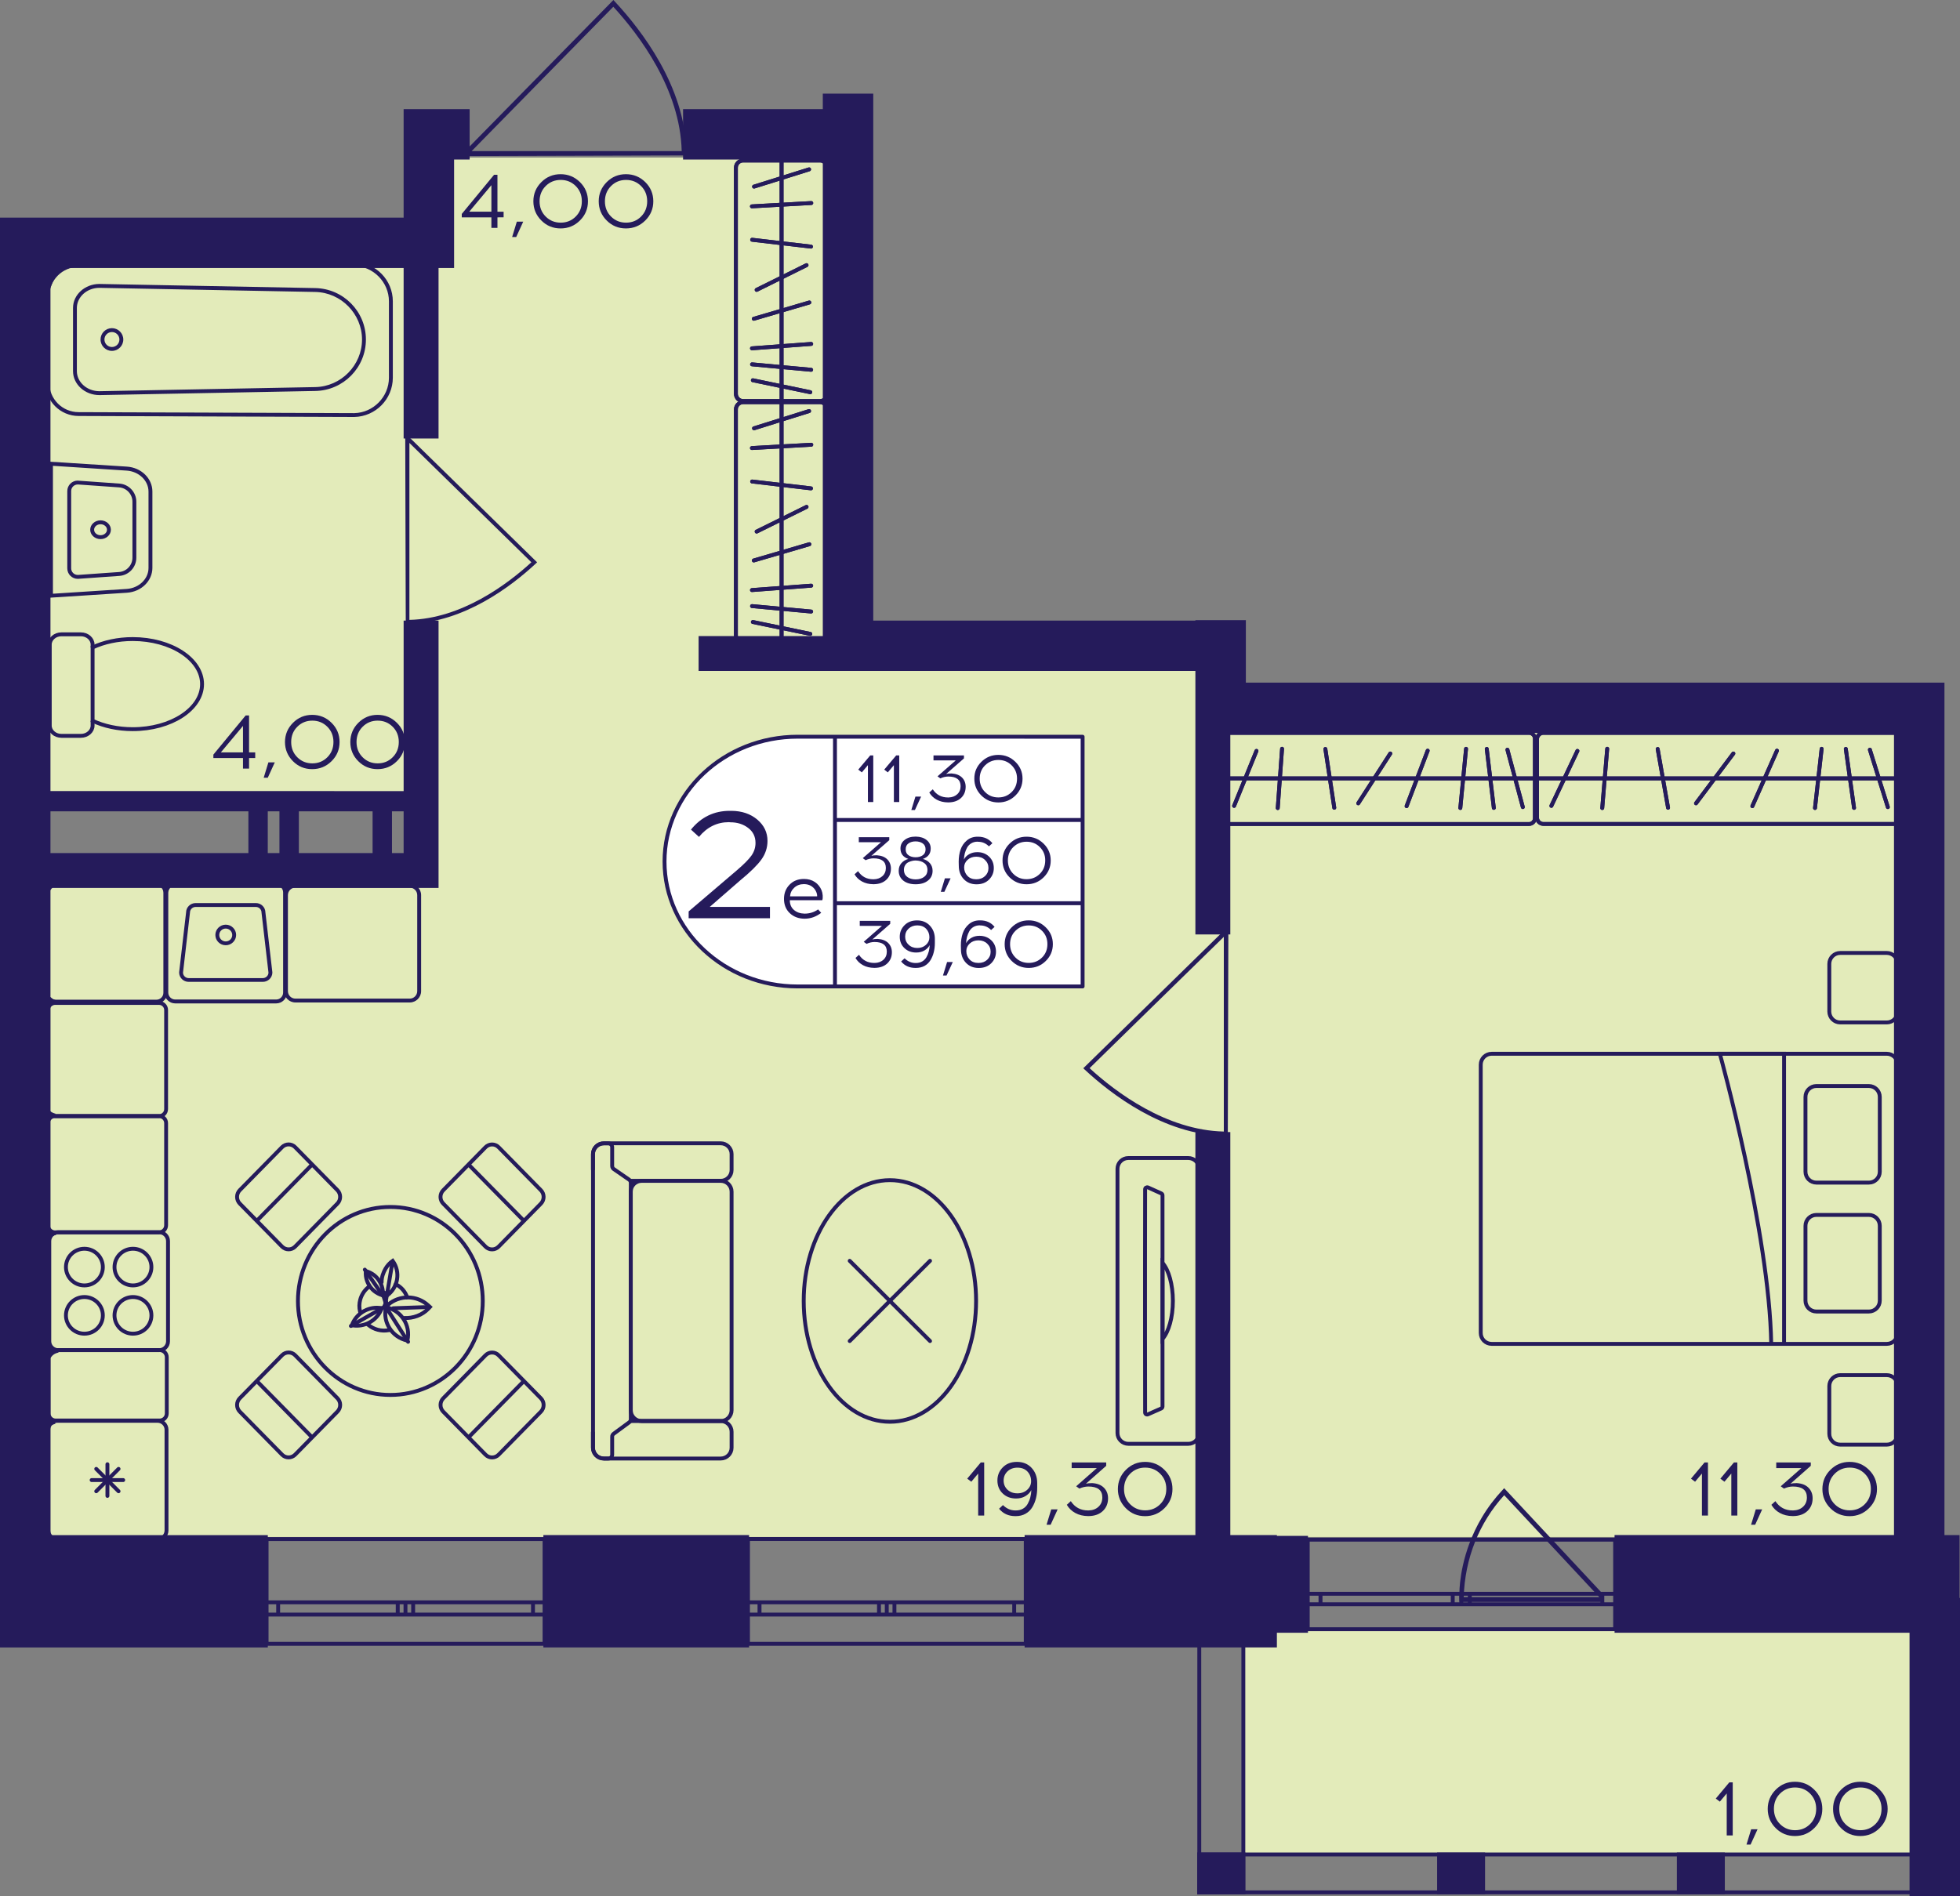 <?xml version="1.0" encoding="utf-8"?>
<!-- Generator: Adobe Illustrator 24.3.0, SVG Export Plug-In . SVG Version: 6.00 Build 0)  -->
<svg version="1.1" id="Слой_1" xmlns="http://www.w3.org/2000/svg" xmlns:xlink="http://www.w3.org/1999/xlink" x="0px" y="0px"
	 viewBox="0 0 413.63 400.28" style="enable-background:new 0 0 413.63 400.28;" xml:space="preserve">
<rect x="0" y="0" width="413.63" height="400.28" fill="#808080" stroke="none"/>
<path style="fill:#E3EBBA;" d="M92.14,52.89c0-6.54,0-13.09,0-19.63c28.39,0,56.79,0,85.18,0c0,33.81,0,67.62,0,101.42
	c26.21,0,52.42,0,78.63,0c0,5.45,0,10.91,0,16.36c50.24,0,100.47,0,150.71,0c0,57.8,0,115.6,0,173.4c-132.14,0-264.29,0-396.43,0
	c0-46.9,0-93.79,0-140.69c26.21,0.06,52.42,0.12,78.63,0.18c0-5.45,0-10.91,0-16.36c-26.21-0.06-52.42-0.12-78.63-0.18
	c0-38.17,0-76.34,0-114.51C37.54,52.89,64.84,52.89,92.14,52.89z"/>
<rect x="262.28" y="343.79" transform="matrix(-1 -1.224647e-16 1.224647e-16 -1 666.37 735.016)" style="fill:#E3EBBA;" width="141.82" height="47.44"/>
<g>
	<path style="fill:none;stroke:#251B5B;stroke-width:0.819;stroke-miterlimit:10;" d="M275.98,343.91h64.87v-18.9l-64.87,0V343.91z
		 M340.85,343.91h-64.87 M340.85,325.01l-64.87,0 M340.85,338.64h-2.7v-2.21h2.7V338.64z M308.39,336.43h1.79v2.21h-1.79V336.43z
		 M338.15,338.64h-27.97v-2.21h27.97V338.64z M308.39,338.64h-1.81v-2.21h1.81V338.64z M275.98,336.43h2.7v2.21h-2.7V336.43z
		 M306.58,338.64h-27.91v-2.21h27.91V338.64z M340.85,338.64h-2.7 M338.15,338.64v-2.21 M338.15,336.43h2.7 M308.39,336.43h1.79
		 M310.18,336.43v2.21 M310.18,338.64h-1.79 M338.15,338.64h-27.97 M310.18,336.43h27.97 M308.39,338.64h-1.81 M306.58,338.64v-2.21
		 M306.58,336.43h1.81 M275.98,336.43h2.7 M278.67,336.43v2.21 M278.67,338.64h-2.7 M306.58,338.64h-27.91 M278.67,336.43h27.91"/>
</g>
<g>
	<path style="fill:none;stroke:#251B5B;stroke-width:0.819;stroke-miterlimit:10;" d="M56.26,346.99h58.66v-22.11H56.26V346.99z
		 M114.92,346.99H56.26 M114.92,324.88H56.26 M114.92,340.82h-2.44v-2.58h2.44V340.82z M85.57,338.24h1.62v2.58h-1.62V338.24z
		 M112.48,340.82H87.19v-2.58h25.29V340.82z M85.57,340.82h-1.64v-2.58h1.64V340.82z M56.26,338.24h2.44v2.58h-2.44V338.24z
		 M83.94,340.82H58.7v-2.58h25.24V340.82z M114.92,340.82h-2.44 M112.48,340.82v-2.58 M112.48,338.24h2.44 M85.57,338.24h1.62
		 M87.19,338.24v2.58 M87.19,340.82h-1.62 M112.48,340.82H87.19 M87.19,338.24h25.29 M85.57,340.82h-1.64 M83.94,340.82v-2.58
		 M83.94,338.24h1.64 M56.26,338.24h2.44 M58.7,338.24v2.58 M58.7,340.82h-2.44 M83.94,340.82H58.7 M58.7,338.24h25.24"/>
</g>
<g>
	<path style="fill:none;stroke:#251B5B;stroke-width:0.819;stroke-miterlimit:10;" d="M157.85,346.99h58.62v-22.13h-58.62V346.99z
		 M216.47,346.99h-58.62 M216.47,324.87h-58.62 M216.47,340.82h-2.44v-2.58h2.44V340.82z M187.14,338.24h1.62v2.58h-1.62V338.24z
		 M214.03,340.82h-25.27v-2.58h25.27V340.82z M187.14,340.82h-1.64v-2.58h1.64V340.82z M157.85,338.24h2.44v2.58h-2.44V338.24z
		 M185.5,340.82h-25.22v-2.58h25.22V340.82z M216.47,340.82h-2.44 M214.03,340.82v-2.58 M214.03,338.24h2.44 M187.14,338.24h1.62
		 M188.76,338.24v2.58 M188.76,340.82h-1.62 M214.03,340.82h-25.27 M188.76,338.24h25.27 M187.14,340.82h-1.64 M185.5,340.82v-2.58
		 M185.5,338.24h1.64 M157.85,338.24h2.44 M160.28,338.24v2.58 M160.28,340.82h-2.44 M185.5,340.82h-25.22 M160.28,338.24h25.22"/>
</g>
<g>
	<rect x="252.68" y="391.05" style="fill:#251B5B;" width="10.12" height="8.82"/>
	<rect x="403.19" y="391.05" style="fill:#251B5B;" width="9.94" height="8.82"/>
	<rect x="353.88" y="391.06" style="fill:#251B5B;" width="10.12" height="8.82"/>
	<rect x="303.28" y="391.06" style="fill:#251B5B;" width="10.12" height="8.82"/>
	<g>
		<path style="fill:#251B5B;" d="M261.98,345.07v53.98h-8.48v-53.98H261.98 M262.8,344.25h-10.12v55.62h10.12V344.25L262.8,344.25z"
			/>
	</g>
	<g>
		<path style="fill:#251B5B;" d="M412.4,345.07v53.98h-8.31v-53.98H412.4 M413.22,344.25h-9.94v55.62h9.94V344.25L413.22,344.25z"/>
	</g>
	<g>
		<path style="fill:#251B5B;" d="M253.5,391.87l158.81,0v7.18l-158.81,0V391.87 M252.68,391.05v8.82l160.45,0v-8.82L252.68,391.05
			L252.68,391.05z"/>
	</g>
</g>
<g>
	<path style="fill:#251B5B;" d="M317.09,314.52c-1.67,1.78-3.13,3.72-4.36,5.79c-4.39,7.4-4.7,14.32-4.74,15.72
		c-0.03,0.89-0.01,1.62,0.01,2.08c0.28,0.01,0.57,0.03,0.85,0.04h29.6l0.07,0.07c-0.02-0.51-0.03-1.01-0.05-1.52l-21.04-22.56
		L317.09,314.52z M337.51,337.14H308.9c0.23-8.09,3.22-15.68,8.54-21.52L337.51,337.14z"/>
</g>
<path style="fill:#251B5B;" d="M259.11,239.9c-0.28,0-0.55-0.01-0.84-0.01v-0.12c-12.73-0.28-23.8-8.82-29.32-13.95l-0.34-0.32
	l29.66-29.03v-0.19c0.32,0,0.64,0,0.96,0C259.19,210.82,259.15,225.36,259.11,239.9z M258.27,197.76l-28.33,27.72
	c5.52,5.06,16.19,13.1,28.33,13.38L258.27,197.76z"/>
<path style="fill:#251B5B;" d="M85.63,131.79c0.25,0,0.5-0.01,0.76-0.01v-0.11c11.57-0.26,21.63-8.01,26.65-12.68l0.31-0.29
	L86.4,92.32v-0.17c-0.29,0-0.58,0-0.88,0C85.56,105.37,85.6,118.58,85.63,131.79z M86.4,93.5l25.74,25.19
	c-5.02,4.6-14.71,11.91-25.74,12.16L86.4,93.5z"/>
<path style="fill:#251B5B;" d="M144.98,32.81c0-0.3-0.01-0.59-0.01-0.9h-0.13c-0.3-13.69-9.51-25.6-15.05-31.54L129.45,0L98.14,31.9
	h-0.2c0,0.35,0,0.69,0,1.04C113.62,32.9,129.3,32.85,144.98,32.81z M99.53,31.9l29.9-30.47c5.46,5.94,14.13,17.41,14.43,30.47
	L99.53,31.9z"/>
<g>
	<g>
		<path style="fill:none;stroke:#251B5B;stroke-width:0.819;stroke-miterlimit:10;" d="M398.18,222.44l-83.39,0
			c-1.27,0-2.3,1.03-2.3,2.3v56.64c0,1.27,1.03,2.3,2.3,2.3l83.39,0c1.27,0,2.3-1.03,2.3-2.3l0-56.64
			C400.48,223.47,399.45,222.44,398.18,222.44z"/>
		<g>
			<path style="fill:none;stroke:#251B5B;stroke-width:0.819;stroke-miterlimit:10;" d="M383.32,276.85h11.08
				c1.27,0,2.3-1.03,2.3-2.3v-15.79c0-1.27-1.03-2.3-2.3-2.3h-11.08c-1.27,0-2.3,1.03-2.3,2.3v15.79
				C381.02,275.83,382.05,276.85,383.32,276.85z"/>
			<path style="fill:none;stroke:#251B5B;stroke-width:0.819;stroke-miterlimit:10;" d="M383.32,249.64h11.08
				c1.27,0,2.3-1.03,2.3-2.3v-15.79c0-1.27-1.03-2.3-2.3-2.3h-11.08c-1.27,0-2.3,1.03-2.3,2.3v15.79
				C381.02,248.61,382.05,249.64,383.32,249.64z"/>
		</g>
		<path style="fill:none;stroke:#251B5B;stroke-width:0.819;stroke-miterlimit:10;" d="M376.5,283.67l0-61.23h-13.55
			c0,0,10.45,37.61,10.84,61.23"/>
	</g>
	<path style="fill:none;stroke:#251B5B;stroke-width:0.819;stroke-linecap:round;stroke-miterlimit:10;" d="M388.35,304.95l9.83,0
		c1.27,0,2.3-1.03,2.3-2.3v-10.07c0-1.27-1.03-2.3-2.3-2.3h-9.83c-1.27,0-2.3,1.03-2.3,2.3v10.07
		C386.05,303.93,387.08,304.95,388.35,304.95z"/>
	<path style="fill:none;stroke:#251B5B;stroke-width:0.819;stroke-linecap:round;stroke-miterlimit:10;" d="M388.35,215.83h9.83
		c1.27,0,2.3-1.03,2.3-2.3v-10.07c0-1.27-1.03-2.3-2.3-2.3h-9.83c-1.27,0-2.3,1.03-2.3,2.3v10.07
		C386.05,214.8,387.08,215.83,388.35,215.83z"/>
</g>
<g>
	<g>
		<g>
			<path style="fill:#251B5B;" d="M400.06,155.1c0.53,0,0.96,0.43,0.96,0.96v16.51c0,0.53-0.43,0.96-0.96,0.96h-74.33
				c-0.53,0-0.96-0.43-0.96-0.96v-16.51c0-0.53,0.43-0.96,0.96-0.96H400.06 M400.06,154.28h-74.33c-0.98,0-1.77,0.79-1.77,1.77
				v16.51c0,0.98,0.79,1.77,1.77,1.77h74.33c0.98,0,1.77-0.79,1.77-1.77v-16.51C401.84,155.08,401.04,154.28,400.06,154.28
				L400.06,154.28z"/>
		</g>
	</g>
	
		<line style="fill:none;stroke:#251B5B;stroke-width:0.819;stroke-miterlimit:10;" x1="323.94" y1="164.31" x2="401.57" y2="164.31"/>
	
		<line style="fill:none;stroke:#251B5B;stroke-width:0.819;stroke-linecap:round;stroke-miterlimit:10;" x1="338.13" y1="170.57" x2="339.18" y2="158.06"/>
	
		<line style="fill:none;stroke:#251B5B;stroke-width:0.819;stroke-linecap:round;stroke-miterlimit:10;" x1="352.02" y1="170.51" x2="349.83" y2="158.11"/>
	
		<line style="fill:none;stroke:#251B5B;stroke-width:0.819;stroke-linecap:round;stroke-miterlimit:10;" x1="398.4" y1="170.37" x2="394.61" y2="158.26"/>
	
		<line style="fill:none;stroke:#251B5B;stroke-width:0.819;stroke-linecap:round;stroke-miterlimit:10;" x1="357.92" y1="169.57" x2="365.8" y2="159.06"/>
	
		<line style="fill:none;stroke:#251B5B;stroke-width:0.819;stroke-linecap:round;stroke-miterlimit:10;" x1="369.81" y1="170.17" x2="375" y2="158.46"/>
	
		<line style="fill:none;stroke:#251B5B;stroke-width:0.819;stroke-linecap:round;stroke-miterlimit:10;" x1="383.03" y1="170.56" x2="384.43" y2="158.07"/>
	
		<line style="fill:none;stroke:#251B5B;stroke-width:0.819;stroke-linecap:round;stroke-miterlimit:10;" x1="391.27" y1="170.54" x2="389.53" y2="158.09"/>
	
		<line style="fill:none;stroke:#251B5B;stroke-width:0.819;stroke-linecap:round;stroke-miterlimit:10;" x1="327.39" y1="170.11" x2="332.89" y2="158.51"/>
	<g>
		<g>
			<path style="fill:#251B5B;" d="M400.06,155.1c0.53,0,0.96,0.43,0.96,0.96v16.51c0,0.53-0.43,0.96-0.96,0.96h-74.33
				c-0.53,0-0.96-0.43-0.96-0.96v-16.51c0-0.53,0.43-0.96,0.96-0.96H400.06 M400.06,154.28h-74.33c-0.98,0-1.77,0.79-1.77,1.77
				v16.51c0,0.98,0.79,1.77,1.77,1.77h74.33c0.98,0,1.77-0.79,1.77-1.77v-16.51C401.84,155.08,401.04,154.28,400.06,154.28
				L400.06,154.28z"/>
		</g>
	</g>
	
		<line style="fill:none;stroke:#251B5B;stroke-width:0.819;stroke-miterlimit:10;" x1="323.94" y1="164.31" x2="401.57" y2="164.31"/>
	
		<line style="fill:none;stroke:#251B5B;stroke-width:0.819;stroke-linecap:round;stroke-miterlimit:10;" x1="338.13" y1="170.57" x2="339.18" y2="158.06"/>
	
		<line style="fill:none;stroke:#251B5B;stroke-width:0.819;stroke-linecap:round;stroke-miterlimit:10;" x1="352.02" y1="170.51" x2="349.83" y2="158.11"/>
	
		<line style="fill:none;stroke:#251B5B;stroke-width:0.819;stroke-linecap:round;stroke-miterlimit:10;" x1="398.4" y1="170.37" x2="394.61" y2="158.26"/>
	
		<line style="fill:none;stroke:#251B5B;stroke-width:0.819;stroke-linecap:round;stroke-miterlimit:10;" x1="357.92" y1="169.57" x2="365.8" y2="159.06"/>
	
		<line style="fill:none;stroke:#251B5B;stroke-width:0.819;stroke-linecap:round;stroke-miterlimit:10;" x1="369.81" y1="170.17" x2="375" y2="158.46"/>
	
		<line style="fill:none;stroke:#251B5B;stroke-width:0.819;stroke-linecap:round;stroke-miterlimit:10;" x1="383.03" y1="170.56" x2="384.43" y2="158.07"/>
	
		<line style="fill:none;stroke:#251B5B;stroke-width:0.819;stroke-linecap:round;stroke-miterlimit:10;" x1="391.27" y1="170.54" x2="389.53" y2="158.09"/>
	
		<line style="fill:none;stroke:#251B5B;stroke-width:0.819;stroke-linecap:round;stroke-miterlimit:10;" x1="327.39" y1="170.11" x2="332.89" y2="158.51"/>
</g>
<g>
	<g>
		<path style="fill:none;stroke:#251B5B;stroke-width:0.819;stroke-miterlimit:10;" d="M19.54,136.67v-0.6
			c0-1.19-1.11-2.17-2.47-2.17h-4.11c-1.37,0-2.46,0.98-2.46,2.17l0,17.09c0,1.19,1.09,2.17,2.46,2.17h4.11
			c1.36,0,2.47-0.98,2.47-2.17l0-1.01"/>
	</g>
	<g>
		<path style="fill:none;stroke:#251B5B;stroke-width:0.819;stroke-miterlimit:10;" d="M42.64,144.41c0-5.25-6.55-9.51-14.63-9.51
			c-3.15,0-6.09,0.65-8.47,1.77l0,15.48c2.38,1.12,5.32,1.77,8.47,1.77C36.09,153.92,42.64,149.66,42.64,144.41z"/>
	</g>
</g>
<g>
	<g>
		<path style="fill:#251B5B;" d="M74.76,56.13c4.04,0.1,7.32,3.45,7.32,7.48v16.12c0,4.03-3.29,7.39-7.31,7.48L16.59,87
			c-3.41,0-6.18-2.76-6.18-6.16V62.5c0-3.4,2.77-6.16,6.19-6.16L74.76,56.13 M74.77,55.31l-58.17,0.21c-3.87,0-7,3.13-7,6.98v18.33
			c0,3.86,3.13,6.98,7,6.98l58.17,0.21c4.52-0.1,8.13-3.79,8.13-8.3V63.61C82.9,59.1,79.29,55.42,74.77,55.31L74.77,55.31z"/>
	</g>
	<g>
		<path style="fill:#251B5B;" d="M20.98,60.76l45.56,0.87c5.44,0.11,9.86,4.62,9.86,10.04c0,5.42-4.42,9.93-9.86,10.04l-45.56,0.87
			c-2.62,0-4.76-1.91-4.76-4.25V65.01C16.23,62.67,18.36,60.76,20.98,60.76 M20.99,59.94c-3.08,0-5.58,2.27-5.58,5.07v13.32
			c0,2.8,2.5,5.07,5.58,5.07l45.57-0.87c5.93-0.12,10.66-4.95,10.66-10.86v0c0-5.91-4.74-10.73-10.66-10.86L20.99,59.94L20.99,59.94
			z"/>
	</g>
	<g>
		<path style="fill:#251B5B;" d="M23.62,70.09c0.87,0,1.58,0.71,1.58,1.58s-0.71,1.58-1.58,1.58s-1.58-0.71-1.58-1.58
			S22.74,70.09,23.62,70.09 M23.62,69.27c-1.33,0-2.4,1.07-2.4,2.4s1.08,2.4,2.4,2.4s2.4-1.07,2.4-2.4S24.94,69.27,23.62,69.27
			L23.62,69.27z"/>
	</g>
</g>
<g>
	<g>
		<path style="fill:#251B5B;" d="M21.22,110.66c0.75,0,1.36,0.52,1.36,1.16s-0.61,1.16-1.36,1.16s-1.36-0.52-1.36-1.16
			S20.47,110.66,21.22,110.66 M21.22,109.84c-1.2,0-2.18,0.89-2.18,1.98c0,1.09,0.97,1.98,2.18,1.98s2.18-0.89,2.18-1.98
			C23.4,110.73,22.42,109.84,21.22,109.84L21.22,109.84z"/>
	</g>
	<g>
		<path style="fill:#251B5B;" d="M11.17,98.33l15.56,1.01c2.58,0.17,4.61,2.11,4.61,4.43v16.12c0,2.32-2.02,4.26-4.61,4.43
			l-15.56,1.01V98.33 M10.35,97.45v28.73l16.44-1.06c3.03-0.2,5.37-2.49,5.37-5.25v-16.12c0-2.76-2.35-5.05-5.37-5.25L10.35,97.45
			L10.35,97.45z"/>
	</g>
	<g>
		<path style="fill:#251B5B;" d="M16.41,102.27c0.03,0,0.07,0,0.1,0l8.61,0.61c1.59,0.11,2.83,1.44,2.83,3.03v11.81
			c0,1.59-1.24,2.92-2.83,3.03l-8.61,0.61c-0.03,0-0.07,0-0.1,0c-0.77,0-1.39-0.62-1.39-1.39v-16.32
			C15.02,102.89,15.64,102.27,16.41,102.27 M16.41,101.45c-1.21,0-2.21,0.98-2.21,2.21v16.32c0,1.23,1,2.21,2.21,2.21
			c0.05,0,0.11,0,0.16-0.01l8.61-0.61c2.02-0.14,3.59-1.82,3.59-3.84v-11.81c0-2.02-1.57-3.7-3.59-3.84l-8.61-0.61
			C16.51,101.46,16.46,101.45,16.41,101.45L16.41,101.45z"/>
	</g>
</g>
<g>
	
		<ellipse style="fill:none;stroke:#251B5B;stroke-width:0.819;stroke-miterlimit:10;" cx="82.38" cy="274.62" rx="19.5" ry="19.84"/>
	<g>
		<g>
			<path style="fill:none;stroke:#251B5B;stroke-width:0.819;stroke-miterlimit:10;" d="M93.54,254.07l8.92,9.08
				c0.76,0.78,2,0.78,2.77,0l8.92-9.08c0.76-0.78,0.76-2.04,0-2.82l-8.92-9.08c-0.76-0.78-2-0.78-2.77,0l-8.92,9.08
				C92.77,252.03,92.77,253.29,93.54,254.07z"/>
			
				<line style="fill:none;stroke:#251B5B;stroke-width:0.819;stroke-miterlimit:10;" x1="110.7" y1="257.84" x2="98.75" y2="245.69"/>
		</g>
	</g>
	<g>
		<g>
			<path style="fill:none;stroke:#251B5B;stroke-width:0.819;stroke-miterlimit:10;" d="M71.21,295.16l-8.92-9.08
				c-0.76-0.78-2-0.78-2.77,0l-8.92,9.08c-0.76,0.78-0.76,2.04,0,2.82l8.92,9.08c0.76,0.78,2,0.78,2.77,0l8.92-9.08
				C71.98,297.2,71.98,295.94,71.21,295.16z"/>
			<line style="fill:none;stroke:#251B5B;stroke-width:0.819;stroke-miterlimit:10;" x1="54.06" y1="291.39" x2="66" y2="303.54"/>
		</g>
	</g>
	<g>
		<g>
			<path style="fill:none;stroke:#251B5B;stroke-width:0.819;stroke-miterlimit:10;" d="M62.29,263.14l8.92-9.08
				c0.76-0.78,0.76-2.04,0-2.82l-8.92-9.08c-0.76-0.78-2-0.78-2.77,0l-8.92,9.08c-0.76,0.78-0.76,2.04,0,2.82l8.92,9.08
				C60.29,263.92,61.53,263.92,62.29,263.14z"/>
			<line style="fill:none;stroke:#251B5B;stroke-width:0.819;stroke-miterlimit:10;" x1="66" y1="245.69" x2="54.06" y2="257.84"/>
		</g>
	</g>
	<g>
		<g>
			<path style="fill:none;stroke:#251B5B;stroke-width:0.819;stroke-miterlimit:10;" d="M102.46,286.09l-8.92,9.08
				c-0.76,0.78-0.76,2.04,0,2.82l8.92,9.08c0.76,0.78,2,0.78,2.77,0l8.92-9.08c0.76-0.78,0.76-2.04,0-2.82l-8.92-9.08
				C104.46,285.31,103.23,285.31,102.46,286.09z"/>
			
				<line style="fill:none;stroke:#251B5B;stroke-width:0.819;stroke-miterlimit:10;" x1="98.75" y1="303.54" x2="110.7" y2="291.39"/>
		</g>
	</g>
</g>
<g>
	<path style="fill:none;stroke:#251B5B;stroke-width:0.819;stroke-linecap:square;stroke-miterlimit:10;" d="M77.77,279.71
		c0.55,0.45,1.21,0.79,1.95,0.99c0.77,0.2,1.54,0.23,2.28,0.09"/>
	<path style="fill:none;stroke:#251B5B;stroke-width:0.819;stroke-linecap:square;stroke-miterlimit:10;" d="M77.7,271.74
		c-0.79,0.66-1.39,1.55-1.68,2.61c-0.23,0.84-0.23,1.67-0.05,2.47"/>
	<path style="fill:none;stroke:#251B5B;stroke-width:0.819;stroke-linecap:square;stroke-miterlimit:10;" d="M85.92,273.8
		c-0.44-1.19-1.24-2.12-2.41-2.71"/>
	<g>
		<path style="fill:#251B5B;" d="M79.55,276.46c0.15,0,0.29,0.01,0.44,0.02c-0.85,1.78-2.67,2.96-4.7,2.96
			c-0.15,0-0.29-0.01-0.44-0.02C75.69,277.64,77.52,276.46,79.55,276.46 M79.55,275.64c-2.65,0-5.08,1.75-5.81,4.41l0,0
			c0.52,0.14,1.04,0.2,1.55,0.2c2.65,0,5.08-1.75,5.81-4.41l0,0C80.58,275.7,80.06,275.64,79.55,275.64L79.55,275.64z"/>
	</g>
	<path style="fill:none;stroke:#251B5B;stroke-width:0.819;stroke-linecap:round;stroke-miterlimit:10;" d="M81.1,272.87
		c0.12,0.23,0.36,0.41,0.53,0.63c2.4-1.7,2.95-4.99,1.24-7.35c-0.64,0.45-1.14,1.02-1.51,1.65c-0.5,0.85-0.85,1.88-0.82,2.86"/>
	<g>
		<path style="fill:#251B5B;" d="M77.59,268.87c0.82,0.32,1.52,0.87,2.02,1.61c0.5,0.72,0.77,1.55,0.78,2.4
			c-0.82-0.32-1.52-0.87-2.02-1.61C77.88,270.55,77.61,269.72,77.59,268.87 M76.86,267.82L76.86,267.82
			c-0.53,2.86,1.38,5.6,4.27,6.12h0l0,0C81.66,271.07,79.75,268.33,76.86,267.82L76.86,267.82z"/>
	</g>
	<path style="fill:none;stroke:#251B5B;stroke-width:0.819;stroke-linecap:round;stroke-miterlimit:10;" d="M85.36,278.22
		c1.77,0.08,3.72-0.58,5.03-1.97l0.34-0.36l-0.36-0.33c-2.39-2.21-6.06-2.23-8.48-0.14c-0.06,0.05-0.12,0.11-0.17,0.16"/>
	
		<line style="fill:none;stroke:#251B5B;stroke-width:0.819;stroke-linecap:round;stroke-linejoin:round;stroke-miterlimit:10;" x1="82.96" y1="276.16" x2="90.49" y2="275.9"/>
	<g>
		<path style="fill:#251B5B;" d="M81.78,276.44c1.29,0.37,2.38,1.19,3.1,2.32c0.71,1.12,0.98,2.43,0.78,3.72
			c-1.29-0.37-2.38-1.19-3.1-2.32C81.84,279.04,81.57,277.74,81.78,276.44 M81.15,275.45l-0.1,0.44c-0.77,3.38,1.37,6.73,4.79,7.48
			l0.44,0.1l0.1-0.44c0.77-3.38-1.37-6.73-4.79-7.48L81.15,275.45L81.15,275.45z"/>
	</g>
	
		<line style="fill:none;stroke:#251B5B;stroke-width:0.819;stroke-linecap:round;stroke-linejoin:round;stroke-miterlimit:10;" x1="81.28" y1="275.66" x2="86.12" y2="283.24"/>
	
		<line style="fill:none;stroke:#251B5B;stroke-width:0.819;stroke-linecap:round;stroke-miterlimit:10;" x1="81.67" y1="273.25" x2="82.81" y2="266.48"/>
	<polyline style="fill:none;stroke:#251B5B;stroke-width:0.819;stroke-linecap:round;stroke-miterlimit:10;" points="76.99,268.01 
		80.97,273.72 81.37,274.99 	"/>
	<path style="fill:none;stroke:#251B5B;stroke-width:0.819;stroke-linecap:round;stroke-miterlimit:10;" d="M81.5,275.6l-0.75,0.49
		c-0.05,0.03-6.7,3.81-6.7,3.81"/>
	
		<line style="fill:none;stroke:#251B5B;stroke-width:0.819;stroke-linecap:round;stroke-miterlimit:10;" x1="81.68" y1="273.2" x2="81.2" y2="275.98"/>
	
		<line style="fill:none;stroke:#251B5B;stroke-width:0.819;stroke-linecap:round;stroke-miterlimit:10;" x1="81.75" y1="275.66" x2="81.46" y2="274.73"/>
	<polygon style="fill:none;stroke:#251B5B;stroke-width:0.819;stroke-linecap:round;stroke-miterlimit:10;" points="81.69,275.58 
		81.44,275.09 81.28,275.4 	"/>
	<polygon style="fill:#251B5B;" points="81.15,272.55 80.97,273.72 81.31,274.56 81.67,273.25 	"/>
	<path style="fill:#251B5B;" d="M81.15,274.72c-0.01,0.04-0.19,1.14-0.19,1.14l0.36-0.31l0.08-0.67L81.15,274.72z"/>
	<polygon style="fill:#251B5B;" points="81.55,274.31 81.91,275.52 81.77,275.6 81.4,274.88 	"/>
</g>
<g>
	<path style="fill:#251B5B;" d="M33.01,186.95c0.81,0,1.47,0.66,1.47,1.47v21.14c0,0.81-0.66,1.47-1.47,1.47h-21.3
		c-0.81,0-1.47-0.66-1.47-1.47v-21.14c0-0.81,0.66-1.47,1.47-1.47H33.01 M33.01,186.13h-21.3c-1.26,0-2.29,1.02-2.29,2.29v21.14
		c0,1.26,1.02,2.29,2.29,2.29h21.3c1.26,0,2.29-1.02,2.29-2.29v-21.14C35.3,187.15,34.27,186.13,33.01,186.13L33.01,186.13z"/>
</g>
<g>
	<g>
		<path style="fill:#251B5B;" d="M58.28,186.91c0.81,0,1.47,0.66,1.47,1.47v21.14c0,0.81-0.66,1.47-1.47,1.47h-21.3
			c-0.81,0-1.47-0.66-1.47-1.47v-21.14c0-0.81,0.66-1.47,1.47-1.47H58.28 M58.28,186.09h-21.3c-1.26,0-2.29,1.02-2.29,2.29v21.14
			c0,1.26,1.02,2.29,2.29,2.29h21.3c1.26,0,2.29-1.02,2.29-2.29v-21.14C60.57,187.11,59.55,186.09,58.28,186.09L58.28,186.09z"/>
	</g>
	<g>
		<path style="fill:#251B5B;" d="M54,191.45c0.66,0,1.19,0.53,1.19,1.18v0.05l0.01,0.05l1.46,12.6c-0.02,0.63-0.55,1.14-1.19,1.14
			H39.81c-0.64,0-1.17-0.51-1.19-1.14l1.46-12.6l0.01-0.05v-0.05c0-0.65,0.53-1.18,1.19-1.18H54 M54,190.63H41.28
			c-1.11,0-2.01,0.89-2.01,1.99l-1.47,12.65c0,1.1,0.9,1.99,2.01,1.99h15.66c1.11,0,2.01-0.89,2.01-1.99l-1.47-12.65
			C56.01,191.52,55.11,190.63,54,190.63L54,190.63z"/>
	</g>
	<g>
		<path style="fill:#251B5B;" d="M47.64,196.01c0.75,0,1.37,0.61,1.37,1.36c0,0.75-0.61,1.36-1.37,1.36s-1.37-0.61-1.37-1.36
			C46.27,196.61,46.88,196.01,47.64,196.01 M47.64,195.19c-1.21,0-2.19,0.97-2.19,2.17s0.98,2.17,2.19,2.17
			c1.21,0,2.19-0.97,2.19-2.17S48.84,195.19,47.64,195.19L47.64,195.19z"/>
	</g>
</g>
<g>
	<g>
		<path style="fill:#251B5B;" d="M33.58,260.52c0.81,0,1.47,0.66,1.47,1.47v21.14c0,0.81-0.66,1.47-1.47,1.47h-21.3
			c-0.81,0-1.47-0.66-1.47-1.47v-21.14c0-0.81,0.66-1.47,1.47-1.47H33.58 M33.58,259.7h-21.3c-1.26,0-2.29,1.02-2.29,2.29v21.14
			c0,1.26,1.02,2.29,2.29,2.29h21.3c1.26,0,2.29-1.02,2.29-2.29v-21.14C35.87,260.73,34.84,259.7,33.58,259.7L33.58,259.7z"/>
	</g>
	<g>
		<g>
			<path style="fill:#251B5B;" d="M17.81,264.01c1.92,0,3.49,1.55,3.49,3.46s-1.56,3.46-3.49,3.46s-3.49-1.55-3.49-3.46
				S15.89,264.01,17.81,264.01 M17.81,263.19c-2.38,0-4.3,1.92-4.3,4.28s1.93,4.28,4.3,4.28c2.38,0,4.3-1.92,4.3-4.28
				S20.18,263.19,17.81,263.19L17.81,263.19z"/>
		</g>
		<g>
			<path style="fill:#251B5B;" d="M28.06,274.2c1.92,0,3.49,1.55,3.49,3.46c0,1.91-1.56,3.46-3.49,3.46s-3.49-1.55-3.49-3.46
				C24.57,275.75,26.13,274.2,28.06,274.2 M28.06,273.38c-2.38,0-4.3,1.92-4.3,4.28c0,2.36,1.93,4.28,4.3,4.28
				c2.38,0,4.3-1.92,4.3-4.28C32.36,275.3,30.43,273.38,28.06,273.38L28.06,273.38z"/>
		</g>
		<g>
			<path style="fill:#251B5B;" d="M28.06,264.01c1.92,0,3.49,1.55,3.49,3.46s-1.56,3.46-3.49,3.46s-3.49-1.55-3.49-3.46
				S26.13,264.01,28.06,264.01 M28.06,263.19c-2.38,0-4.3,1.92-4.3,4.28s1.93,4.28,4.3,4.28c2.38,0,4.3-1.92,4.3-4.28
				S30.43,263.19,28.06,263.19L28.06,263.19z"/>
		</g>
		<g>
			<path style="fill:#251B5B;" d="M17.81,274.2c1.92,0,3.49,1.55,3.49,3.46c0,1.91-1.56,3.46-3.49,3.46s-3.49-1.55-3.49-3.46
				C14.32,275.75,15.89,274.2,17.81,274.2 M17.81,273.38c-2.38,0-4.3,1.92-4.3,4.28c0,2.36,1.93,4.28,4.3,4.28
				c2.38,0,4.3-1.92,4.3-4.28C22.11,275.3,20.18,273.38,17.81,273.38L17.81,273.38z"/>
		</g>
	</g>
</g>
<g>
	<path style="fill:#251B5B;" d="M33.56,212.12c0.6,0,1.09,0.49,1.09,1.09v20.9c0,0.6-0.49,1.09-1.09,1.09H11.62
		c-0.6,0-1.09-0.49-1.09-1.09v-20.9c0-0.6,0.49-1.09,1.09-1.09H33.56 M33.56,211.3H11.62c-1.06,0-1.91,0.86-1.91,1.91v20.9
		c0,1.06,0.86,1.91,1.91,1.91h21.93c1.06,0,1.91-0.86,1.91-1.91v-20.9C35.47,212.15,34.61,211.3,33.56,211.3L33.56,211.3z"/>
</g>
<g>
	<g>
		<path style="fill:#251B5B;" d="M33.26,300.33c0.81,0,1.47,0.66,1.47,1.47v21.26c0,0.81-0.66,1.47-1.47,1.47H12.08
			c-0.81,0-1.47-0.66-1.47-1.47V301.8c0-0.81,0.66-1.47,1.47-1.47H33.26 M33.26,299.51H12.08c-1.26,0-2.29,1.02-2.29,2.29v21.26
			c0,1.26,1.02,2.29,2.29,2.29h21.18c1.26,0,2.29-1.02,2.29-2.29V301.8C35.55,300.54,34.52,299.51,33.26,299.51L33.26,299.51z"/>
	</g>
	<g>
		
			<line style="fill:none;stroke:#251B5B;stroke-width:0.819;stroke-linecap:round;stroke-miterlimit:10;" x1="19.34" y1="312.43" x2="26" y2="312.43"/>
		
			<line style="fill:none;stroke:#251B5B;stroke-width:0.819;stroke-linecap:round;stroke-miterlimit:10;" x1="20.31" y1="314.79" x2="25.02" y2="310.07"/>
		
			<line style="fill:none;stroke:#251B5B;stroke-width:0.819;stroke-linecap:round;stroke-miterlimit:10;" x1="22.67" y1="315.77" x2="22.67" y2="309.09"/>
		
			<line style="fill:none;stroke:#251B5B;stroke-width:0.819;stroke-linecap:round;stroke-miterlimit:10;" x1="25.02" y1="314.79" x2="20.31" y2="310.07"/>
	</g>
</g>
<g>
	<path style="fill:#251B5B;" d="M33.56,236c0.6,0,1.09,0.49,1.09,1.09v21.55c0,0.6-0.49,1.09-1.09,1.09H11.62
		c-0.6,0-1.09-0.49-1.09-1.09v-21.55c0-0.6,0.49-1.09,1.09-1.09H33.56 M33.56,235.18H11.62c-1.06,0-1.91,0.86-1.91,1.91v21.55
		c0,1.06,0.86,1.91,1.91,1.91h21.93c1.06,0,1.91-0.86,1.91-1.91v-21.55C35.47,236.04,34.61,235.18,33.56,235.18L33.56,235.18z"/>
</g>
<g>
	<path style="fill:#251B5B;" d="M86.47,187.37c0.87,0,1.58,0.71,1.58,1.58v20.27c0,0.87-0.71,1.58-1.58,1.58H62.34
		c-0.87,0-1.58-0.71-1.58-1.58v-20.27c0-0.87,0.71-1.58,1.58-1.58H86.47 M86.47,186.56H62.34c-1.32,0-2.39,1.07-2.39,2.39v20.27
		c0,1.32,1.07,2.39,2.39,2.39h24.14c1.32,0,2.39-1.07,2.39-2.39v-20.27C88.87,187.63,87.8,186.56,86.47,186.56L86.47,186.56z"/>
</g>
<g>
	<path style="fill:#251B5B;" d="M33.69,285.4c0.61,0,1.1,0.49,1.1,1.1v11.85c0,0.61-0.49,1.1-1.1,1.1H11.76
		c-0.61,0-1.1-0.49-1.1-1.1V286.5c0-0.61,0.49-1.1,1.1-1.1H33.69 M33.69,284.58H11.76c-1.06,0-1.92,0.86-1.92,1.92v11.85
		c0,1.06,0.86,1.92,1.92,1.92h21.92c1.06,0,1.92-0.86,1.92-1.92V286.5C35.6,285.44,34.75,284.58,33.69,284.58L33.69,284.58z"/>
</g>
<g>
	<path style="fill:none;stroke:#251B5B;stroke-width:0.819;stroke-miterlimit:10;" d="M250.76,304.78h-12.63
		c-1.28,0-2.3-1.03-2.3-2.28l0-55.77c0-1.27,1.02-2.28,2.3-2.28h12.63c1.26,0,2.3,1.01,2.3,2.28l0,55.77
		C253.06,303.75,252.03,304.78,250.76,304.78z M245.33,252.31c0-0.16-0.11-0.33-0.26-0.39l-2.8-1.26c-0.3-0.11-0.61,0.08-0.61,0.39
		c0,1.99-0.02,8.22-0.02,15.55v16.01c0,7.34,0.02,13.58,0.02,15.55c0,0.33,0.31,0.52,0.61,0.39l2.8-1.24
		c0.15-0.07,0.26-0.23,0.26-0.41L245.33,252.31z"/>
	<g>
		<path style="fill:none;stroke:#251B5B;stroke-width:0.819;stroke-miterlimit:10;" d="M247.52,274.61c0-3.49-0.89-6.54-2.18-8.02
			v16.04C246.63,281.14,247.52,278.11,247.52,274.61z"/>
	</g>
</g>
<g>
	<path style="fill:none;stroke:#251B5B;stroke-width:0.819;stroke-miterlimit:10;" d="M125.13,246.98l0-3.36
		c0-1.26,1.03-2.28,2.3-2.28h0.92h23.74c1.26,0,2.3,1.03,2.3,2.28v3.36c0,1.27-1.03,2.28-2.3,2.28l-19.1,0"/>
	<path style="fill:none;stroke:#251B5B;stroke-width:0.819;stroke-miterlimit:10;" d="M125.13,302.24v3.36
		c0,1.27,1.03,2.28,2.3,2.28h0.92h23.74c1.26,0,2.3-1.01,2.3-2.28v-3.36c0-1.26-1.03-2.28-2.3-2.28h-19.07"/>
	<path style="fill:none;stroke:#251B5B;stroke-width:0.819;stroke-miterlimit:10;" d="M154.39,297.68l0-46.12
		c0-1.26-1.02-2.29-2.29-2.29h-16.7c-1.26,0-2.29,1.02-2.29,2.29l0,46.12c0,1.26,1.02,2.29,2.29,2.29h16.7
		C153.36,299.97,154.39,298.94,154.39,297.68z"/>
	<path style="fill:none;stroke:#251B5B;stroke-width:0.819;stroke-miterlimit:10;" d="M129.51,302.65l3.28-2.41
		c0.21-0.15,0.33-0.4,0.33-0.65l0-49.9c0-0.27-0.13-0.52-0.35-0.67l-3.23-2.23c-0.22-0.15-0.35-0.4-0.35-0.67v-3.95
		c0-0.45-0.37-0.82-0.82-0.82h-0.92c-1.27,0-2.3,1.02-2.3,2.28l0,61.98c0,1.26,1.03,2.28,2.3,2.28h0.92c0.45,0,0.82-0.36,0.82-0.82
		v-3.77C129.17,303.05,129.3,302.81,129.51,302.65z"/>
</g>
<g>
	
		<ellipse style="fill:none;stroke:#251B5B;stroke-width:0.819;stroke-miterlimit:10;" cx="187.8" cy="274.62" rx="18.19" ry="25.5"/>
	<g>
		
			<line style="fill:none;stroke:#251B5B;stroke-width:0.819;stroke-linecap:round;stroke-miterlimit:10;" x1="179.32" y1="283.08" x2="196.27" y2="266.15"/>
		
			<line style="fill:none;stroke:#251B5B;stroke-width:0.819;stroke-linecap:round;stroke-miterlimit:10;" x1="179.32" y1="266.15" x2="196.27" y2="283.08"/>
	</g>
</g>
<g>
	<g>
		<g>
			<path style="fill:#251B5B;" d="M173.06,34.29c0.61,0,1.11,0.5,1.11,1.11v47.74c0,0.61-0.5,1.11-1.11,1.11h-16.24
				c-0.61,0-1.11-0.5-1.11-1.11V35.4c0-0.61,0.5-1.11,1.11-1.11H173.06 M173.06,33.47h-16.24c-1.06,0-1.93,0.86-1.93,1.93v47.74
				c0,1.06,0.86,1.93,1.93,1.93h16.24c1.06,0,1.93-0.86,1.93-1.93V35.4C174.99,34.33,174.13,33.47,173.06,33.47L173.06,33.47z"/>
		</g>
	</g>
	
		<line style="fill:none;stroke:#251B5B;stroke-width:0.819;stroke-miterlimit:10;" x1="164.94" y1="33.46" x2="164.94" y2="84.89"/>
	
		<line style="fill:none;stroke:#251B5B;stroke-width:0.819;stroke-linecap:round;stroke-miterlimit:10;" x1="171.21" y1="42.86" x2="158.68" y2="43.56"/>
	
		<line style="fill:none;stroke:#251B5B;stroke-width:0.819;stroke-linecap:round;stroke-miterlimit:10;" x1="171.15" y1="52.06" x2="158.73" y2="50.61"/>
	
		<line style="fill:none;stroke:#251B5B;stroke-width:0.819;stroke-linecap:round;stroke-miterlimit:10;" x1="171" y1="82.79" x2="158.88" y2="80.27"/>
	
		<line style="fill:none;stroke:#251B5B;stroke-width:0.819;stroke-linecap:round;stroke-miterlimit:10;" x1="170.21" y1="55.97" x2="159.68" y2="61.19"/>
	
		<line style="fill:none;stroke:#251B5B;stroke-width:0.819;stroke-linecap:round;stroke-miterlimit:10;" x1="170.8" y1="63.85" x2="159.08" y2="67.29"/>
	
		<line style="fill:none;stroke:#251B5B;stroke-width:0.819;stroke-linecap:round;stroke-miterlimit:10;" x1="171.19" y1="72.6" x2="158.69" y2="73.53"/>
	
		<line style="fill:none;stroke:#251B5B;stroke-width:0.819;stroke-linecap:round;stroke-miterlimit:10;" x1="171.18" y1="78.06" x2="158.71" y2="76.91"/>
	
		<line style="fill:none;stroke:#251B5B;stroke-width:0.819;stroke-linecap:round;stroke-miterlimit:10;" x1="170.75" y1="35.75" x2="159.13" y2="39.39"/>
	<g>
		<g>
			<path style="fill:#251B5B;" d="M173.06,34.29c0.61,0,1.11,0.5,1.11,1.11v47.74c0,0.61-0.5,1.11-1.11,1.11h-16.24
				c-0.61,0-1.11-0.5-1.11-1.11V35.4c0-0.61,0.5-1.11,1.11-1.11H173.06 M173.06,33.47h-16.24c-1.06,0-1.93,0.86-1.93,1.93v47.74
				c0,1.06,0.86,1.93,1.93,1.93h16.24c1.06,0,1.93-0.86,1.93-1.93V35.4C174.99,34.33,174.13,33.47,173.06,33.47L173.06,33.47z"/>
		</g>
	</g>
	
		<line style="fill:none;stroke:#251B5B;stroke-width:0.819;stroke-miterlimit:10;" x1="164.94" y1="33.46" x2="164.94" y2="84.89"/>
	
		<line style="fill:none;stroke:#251B5B;stroke-width:0.819;stroke-linecap:round;stroke-miterlimit:10;" x1="171.21" y1="42.86" x2="158.68" y2="43.56"/>
	
		<line style="fill:none;stroke:#251B5B;stroke-width:0.819;stroke-linecap:round;stroke-miterlimit:10;" x1="171.15" y1="52.06" x2="158.73" y2="50.61"/>
	
		<line style="fill:none;stroke:#251B5B;stroke-width:0.819;stroke-linecap:round;stroke-miterlimit:10;" x1="171" y1="82.79" x2="158.88" y2="80.27"/>
	
		<line style="fill:none;stroke:#251B5B;stroke-width:0.819;stroke-linecap:round;stroke-miterlimit:10;" x1="170.21" y1="55.97" x2="159.68" y2="61.19"/>
	
		<line style="fill:none;stroke:#251B5B;stroke-width:0.819;stroke-linecap:round;stroke-miterlimit:10;" x1="170.8" y1="63.85" x2="159.08" y2="67.29"/>
	
		<line style="fill:none;stroke:#251B5B;stroke-width:0.819;stroke-linecap:round;stroke-miterlimit:10;" x1="171.19" y1="72.6" x2="158.69" y2="73.53"/>
	
		<line style="fill:none;stroke:#251B5B;stroke-width:0.819;stroke-linecap:round;stroke-miterlimit:10;" x1="171.18" y1="78.06" x2="158.71" y2="76.91"/>
	
		<line style="fill:none;stroke:#251B5B;stroke-width:0.819;stroke-linecap:round;stroke-miterlimit:10;" x1="170.75" y1="35.75" x2="159.13" y2="39.39"/>
</g>
<g>
	<g>
		<g>
			<path style="fill:#251B5B;" d="M173.06,85.31c0.61,0,1.11,0.5,1.11,1.11v47.74c0,0.61-0.5,1.11-1.11,1.11h-16.24
				c-0.61,0-1.11-0.5-1.11-1.11V86.42c0-0.61,0.5-1.11,1.11-1.11H173.06 M173.06,84.5h-16.24c-1.06,0-1.93,0.86-1.93,1.93v47.74
				c0,1.06,0.86,1.93,1.93,1.93h16.24c1.06,0,1.93-0.86,1.93-1.93V86.42C174.99,85.36,174.13,84.5,173.06,84.5L173.06,84.5z"/>
		</g>
	</g>
	
		<line style="fill:none;stroke:#251B5B;stroke-width:0.819;stroke-miterlimit:10;" x1="164.94" y1="84.49" x2="164.94" y2="135.91"/>
	
		<line style="fill:none;stroke:#251B5B;stroke-width:0.819;stroke-linecap:round;stroke-miterlimit:10;" x1="171.21" y1="93.88" x2="158.68" y2="94.58"/>
	
		<line style="fill:none;stroke:#251B5B;stroke-width:0.819;stroke-linecap:round;stroke-miterlimit:10;" x1="171.15" y1="103.09" x2="158.73" y2="101.64"/>
	
		<line style="fill:none;stroke:#251B5B;stroke-width:0.819;stroke-linecap:round;stroke-miterlimit:10;" x1="171" y1="133.81" x2="158.88" y2="131.3"/>
	
		<line style="fill:none;stroke:#251B5B;stroke-width:0.819;stroke-linecap:round;stroke-miterlimit:10;" x1="170.21" y1="107" x2="159.68" y2="112.21"/>
	
		<line style="fill:none;stroke:#251B5B;stroke-width:0.819;stroke-linecap:round;stroke-miterlimit:10;" x1="170.8" y1="114.88" x2="159.08" y2="118.31"/>
	
		<line style="fill:none;stroke:#251B5B;stroke-width:0.819;stroke-linecap:round;stroke-miterlimit:10;" x1="171.19" y1="123.63" x2="158.69" y2="124.56"/>
	
		<line style="fill:none;stroke:#251B5B;stroke-width:0.819;stroke-linecap:round;stroke-miterlimit:10;" x1="171.18" y1="129.09" x2="158.71" y2="127.94"/>
	
		<line style="fill:none;stroke:#251B5B;stroke-width:0.819;stroke-linecap:round;stroke-miterlimit:10;" x1="170.75" y1="86.77" x2="159.13" y2="90.41"/>
	<g>
		<g>
			<path style="fill:#251B5B;" d="M173.06,85.31c0.61,0,1.11,0.5,1.11,1.11v47.74c0,0.61-0.5,1.11-1.11,1.11h-16.24
				c-0.61,0-1.11-0.5-1.11-1.11V86.42c0-0.61,0.5-1.11,1.11-1.11H173.06 M173.06,84.5h-16.24c-1.06,0-1.93,0.86-1.93,1.93v47.74
				c0,1.06,0.86,1.93,1.93,1.93h16.24c1.06,0,1.93-0.86,1.93-1.93V86.42C174.99,85.36,174.13,84.5,173.06,84.5L173.06,84.5z"/>
		</g>
	</g>
	
		<line style="fill:none;stroke:#251B5B;stroke-width:0.819;stroke-miterlimit:10;" x1="164.94" y1="84.49" x2="164.94" y2="135.91"/>
	
		<line style="fill:none;stroke:#251B5B;stroke-width:0.819;stroke-linecap:round;stroke-miterlimit:10;" x1="171.21" y1="93.88" x2="158.68" y2="94.58"/>
	
		<line style="fill:none;stroke:#251B5B;stroke-width:0.819;stroke-linecap:round;stroke-miterlimit:10;" x1="171.15" y1="103.09" x2="158.73" y2="101.64"/>
	
		<line style="fill:none;stroke:#251B5B;stroke-width:0.819;stroke-linecap:round;stroke-miterlimit:10;" x1="171" y1="133.81" x2="158.88" y2="131.3"/>
	
		<line style="fill:none;stroke:#251B5B;stroke-width:0.819;stroke-linecap:round;stroke-miterlimit:10;" x1="170.21" y1="107" x2="159.68" y2="112.21"/>
	
		<line style="fill:none;stroke:#251B5B;stroke-width:0.819;stroke-linecap:round;stroke-miterlimit:10;" x1="170.8" y1="114.88" x2="159.08" y2="118.31"/>
	
		<line style="fill:none;stroke:#251B5B;stroke-width:0.819;stroke-linecap:round;stroke-miterlimit:10;" x1="171.19" y1="123.63" x2="158.69" y2="124.56"/>
	
		<line style="fill:none;stroke:#251B5B;stroke-width:0.819;stroke-linecap:round;stroke-miterlimit:10;" x1="171.18" y1="129.09" x2="158.71" y2="127.94"/>
	
		<line style="fill:none;stroke:#251B5B;stroke-width:0.819;stroke-linecap:round;stroke-miterlimit:10;" x1="170.75" y1="86.77" x2="159.13" y2="90.41"/>
</g>
<g>
	<g>
		<g>
			<path style="fill:#251B5B;" d="M322.68,155.1c0.45,0,0.83,0.37,0.83,0.83v16.78c0,0.45-0.37,0.83-0.83,0.83h-63.54
				c-0.45,0-0.83-0.37-0.83-0.83v-16.78c0-0.45,0.37-0.83,0.83-0.83H322.68 M322.68,154.28h-63.54c-0.91,0-1.64,0.74-1.64,1.64
				v16.78c0,0.91,0.74,1.64,1.64,1.64h63.54c0.91,0,1.64-0.74,1.64-1.64v-16.78C324.32,155.02,323.58,154.28,322.68,154.28
				L322.68,154.28z"/>
		</g>
	</g>
	
		<line style="fill:none;stroke:#251B5B;stroke-width:0.819;stroke-miterlimit:10;" x1="257.48" y1="164.31" x2="324.09" y2="164.31"/>
	
		<line style="fill:none;stroke:#251B5B;stroke-width:0.819;stroke-linecap:round;stroke-miterlimit:10;" x1="269.65" y1="170.57" x2="270.56" y2="158.06"/>
	
		<line style="fill:none;stroke:#251B5B;stroke-width:0.819;stroke-linecap:round;stroke-miterlimit:10;" x1="281.58" y1="170.51" x2="279.7" y2="158.11"/>
	
		<line style="fill:none;stroke:#251B5B;stroke-width:0.819;stroke-linecap:round;stroke-miterlimit:10;" x1="321.37" y1="170.37" x2="318.12" y2="158.26"/>
	
		<line style="fill:none;stroke:#251B5B;stroke-width:0.819;stroke-linecap:round;stroke-miterlimit:10;" x1="286.64" y1="169.57" x2="293.4" y2="159.06"/>
	
		<line style="fill:none;stroke:#251B5B;stroke-width:0.819;stroke-linecap:round;stroke-miterlimit:10;" x1="296.84" y1="170.17" x2="301.29" y2="158.46"/>
	
		<line style="fill:none;stroke:#251B5B;stroke-width:0.819;stroke-linecap:round;stroke-miterlimit:10;" x1="308.18" y1="170.56" x2="309.39" y2="158.07"/>
	
		<line style="fill:none;stroke:#251B5B;stroke-width:0.819;stroke-linecap:round;stroke-miterlimit:10;" x1="315.25" y1="170.54" x2="313.76" y2="158.09"/>
	
		<line style="fill:none;stroke:#251B5B;stroke-width:0.819;stroke-linecap:round;stroke-miterlimit:10;" x1="260.44" y1="170.11" x2="265.16" y2="158.51"/>
	<g>
		<g>
			<path style="fill:#251B5B;" d="M322.68,155.1c0.45,0,0.83,0.37,0.83,0.83v16.78c0,0.45-0.37,0.83-0.83,0.83h-63.54
				c-0.45,0-0.83-0.37-0.83-0.83v-16.78c0-0.45,0.37-0.83,0.83-0.83H322.68 M322.68,154.28h-63.54c-0.91,0-1.64,0.74-1.64,1.64
				v16.78c0,0.91,0.74,1.64,1.64,1.64h63.54c0.91,0,1.64-0.74,1.64-1.64v-16.78C324.32,155.02,323.58,154.28,322.68,154.28
				L322.68,154.28z"/>
		</g>
	</g>
	
		<line style="fill:none;stroke:#251B5B;stroke-width:0.819;stroke-miterlimit:10;" x1="257.48" y1="164.31" x2="324.09" y2="164.31"/>
	
		<line style="fill:none;stroke:#251B5B;stroke-width:0.819;stroke-linecap:round;stroke-miterlimit:10;" x1="269.65" y1="170.57" x2="270.56" y2="158.06"/>
	
		<line style="fill:none;stroke:#251B5B;stroke-width:0.819;stroke-linecap:round;stroke-miterlimit:10;" x1="281.58" y1="170.51" x2="279.7" y2="158.11"/>
	
		<line style="fill:none;stroke:#251B5B;stroke-width:0.819;stroke-linecap:round;stroke-miterlimit:10;" x1="321.37" y1="170.37" x2="318.12" y2="158.26"/>
	
		<line style="fill:none;stroke:#251B5B;stroke-width:0.819;stroke-linecap:round;stroke-miterlimit:10;" x1="286.64" y1="169.57" x2="293.4" y2="159.06"/>
	
		<line style="fill:none;stroke:#251B5B;stroke-width:0.819;stroke-linecap:round;stroke-miterlimit:10;" x1="296.84" y1="170.17" x2="301.29" y2="158.46"/>
	
		<line style="fill:none;stroke:#251B5B;stroke-width:0.819;stroke-linecap:round;stroke-miterlimit:10;" x1="308.18" y1="170.56" x2="309.39" y2="158.07"/>
	
		<line style="fill:none;stroke:#251B5B;stroke-width:0.819;stroke-linecap:round;stroke-miterlimit:10;" x1="315.25" y1="170.54" x2="313.76" y2="158.09"/>
	
		<line style="fill:none;stroke:#251B5B;stroke-width:0.819;stroke-linecap:round;stroke-miterlimit:10;" x1="260.44" y1="170.11" x2="265.16" y2="158.51"/>
</g>
<g>
	<polygon style="fill:#251B5B;stroke:#251B5B;stroke-width:0.819;stroke-miterlimit:10;" points="269.06,324.45 259.23,324.45 
		259.23,239.38 252.68,239.38 252.68,324.45 216.64,324.45 216.64,347.35 269.06,347.35 269.06,344.25 275.62,344.25 275.62,324.62 
		269.06,324.62 	"/>
	
		<rect x="115.08" y="324.45" style="fill:#251B5B;stroke:#251B5B;stroke-width:0.819;stroke-miterlimit:10;" width="42.59" height="22.9"/>
	<path style="fill:#251B5B;stroke:#251B5B;stroke-width:0.819;stroke-miterlimit:10;" d="M85.59,26.72v6.54v13.09H0.41v3.27v6.54
		v268.29v9.82v13.09h55.7v-22.9H10.24v-23.63c0.54-0.46,1.13-0.63,1.36-0.67c-0.12,0.01-0.76,0-1.36-0.44v-13.1
		c0.11-0.24,0.26-0.48,0.48-0.7c0.59-0.61,1.3-0.76,1.56-0.8c-0.14,0.01-0.95,0.03-1.6-0.61c-0.21-0.2-0.33-0.41-0.43-0.63v-22.81
		c0.58-0.59,1.28-0.75,1.53-0.79c-0.13,0.01-0.89,0.01-1.53-0.56v-23.79c0.6-0.45,1.26-0.46,1.38-0.45
		c-0.23-0.04-0.84-0.21-1.38-0.68v-22.43c0.05-0.05,0.07-0.11,0.12-0.17c0.65-0.63,1.46-0.61,1.6-0.61
		c-0.26-0.04-0.97-0.19-1.56-0.8c-0.08-0.08-0.11-0.17-0.17-0.25v-22.7c0.12-0.21,0.21-0.42,0.42-0.62
		c0.09-0.08,0.18-0.12,0.27-0.19h23.57c0.47,0.61,0.48,1.29,0.48,1.42c0.04-0.24,0.21-0.86,0.71-1.42h24.37
		c0.22,0.47,0.22,0.91,0.21,1.01c0.03-0.18,0.18-0.58,0.43-1.01h24.89h6.55v-6.54v-49.08h-6.55v35.99H10.24V60.73
		c0.27-0.93,0.67-1.89,1.32-2.67c0.79-0.96,1.86-1.54,2.97-1.9h71.06v35.99h6.55V56.16h3.28v-22.9h3.28v-9.82H85.59V26.72z
		 M62.66,180.49v-9.64h16.38v9.64H62.66z M59.38,180.49h-3.28v-9.64h3.28V180.49z M85.59,180.49h-3.28v-9.64h3.28V180.49z
		 M52.83,170.85v9.64H10.24v-9.64H52.83z"/>
	<path style="fill:#251B5B;stroke:#251B5B;stroke-width:0.819;stroke-miterlimit:10;" d="M413.13,337.71v-13.26h-3.19V154.32v-6.54
		v-3.27H262.51v-13.2h-9.83v0.11h-68.8V20.17h-9.83v3.27h-29.49v9.82h29.49v51.31c-0.43,0.16-0.82,0.16-0.91,0.16
		c0.16,0.02,0.52,0.14,0.91,0.33v46.35v3.27h-26.21v6.54h26.21h6.55h72.08v9.82v3.27v42.53h6.55v-42.53h3.28h137.6v170.13h-58.97
		v19.81h62.25v55.62h9.83v-62.16H413.13z"/>
</g>
<g>
	<path style="fill:#FFFFFF;stroke:#251B5B;stroke-width:0.819;stroke-linejoin:round;stroke-miterlimit:10;" d="M228.47,155.52
		l0,52.71l-60.13,0c-15.5,0-28.1-11.82-28.1-26.36c0-14.54,12.6-26.36,28.1-26.36L228.47,155.52z M176.21,155.52l0,52.71
		 M176.21,173.09l52.26,0 M176.21,190.66l52.26,0"/>
	<g>
		<path style="fill:#251B5B;" d="M162.52,193.83h-17.19v-1.44l10.2-8.7c1.46-1.25,2.47-2.27,3.05-3.08c0.57-0.81,0.86-1.7,0.86-2.68
			c0-1.33-0.52-2.39-1.56-3.17c-1.04-0.79-2.28-1.18-3.74-1.18l-0.3-0.03c-2.52,0-4.62,1.04-6.33,3.11l-1.69-1.54
			c2.14-2.64,4.87-3.96,8.18-3.96h0.36c2.21,0.02,4.03,0.64,5.46,1.85c1.43,1.21,2.15,2.71,2.15,4.5c0,1.44-0.44,2.76-1.31,3.96
			c-0.87,1.2-2.36,2.66-4.46,4.38l-6.42,5.59h12.71V193.83z"/>
		<path style="fill:#251B5B;" d="M169.66,185.54c0.89,0,1.66,0.21,2.3,0.64c0.64,0.42,1.11,1.01,1.42,1.75
			c0.13,0.32,0.21,0.68,0.24,1.1c0.03,0.41,0,0.75-0.09,1h-6.85c0,0.86,0.29,1.55,0.87,2.05c0.58,0.5,1.33,0.76,2.24,0.78
			c1.05,0,2-0.29,2.86-0.89l0.65,0.72c-1.07,0.83-2.24,1.24-3.51,1.24c-1.28-0.01-2.32-0.41-3.13-1.18
			c-0.81-0.77-1.21-1.78-1.21-3.01c0-1.19,0.39-2.19,1.17-2.99C167.4,185.94,168.41,185.54,169.66,185.54z M169.66,186.63
			c-0.82,0-1.5,0.25-2.04,0.75c-0.55,0.5-0.84,1.11-0.89,1.83h5.71c0.02-0.28-0.04-0.59-0.18-0.93c-0.21-0.5-0.54-0.9-0.99-1.2
			S170.28,186.63,169.66,186.63z"/>
	</g>
	<g>
		<path style="fill:#251B5B;" d="M187.67,177.35l-3.78,3.31c0.28-0.08,0.66-0.12,1.15-0.12c0.96,0.06,1.69,0.35,2.21,0.86
			c0.51,0.51,0.77,1.17,0.77,1.95c0,0.96-0.32,1.74-0.96,2.35c-0.64,0.61-1.52,0.93-2.64,0.95h-0.13c-0.9-0.01-1.69-0.2-2.37-0.57
			c-0.68-0.37-1.21-0.88-1.58-1.52l0.74-0.67c0.76,1.15,1.83,1.72,3.23,1.72h0.09c0.76-0.02,1.37-0.25,1.84-0.68
			c0.47-0.43,0.71-1.01,0.71-1.71c0-1.35-0.87-2.03-2.6-2.03c-0.55,0-1.11,0.13-1.67,0.39l-0.6-0.43l3.85-3.37h-4.69v-1.05h6.43
			V177.35z"/>
		<path style="fill:#251B5B;" d="M194.76,181.31c0.62,0.17,1.12,0.48,1.49,0.91c0.37,0.44,0.56,0.96,0.56,1.59
			c0,0.86-0.32,1.55-0.96,2.06c-0.64,0.52-1.49,0.78-2.56,0.79h-0.07c-1.08,0-1.95-0.26-2.59-0.77c-0.64-0.52-0.97-1.21-0.97-2.08
			c0-0.62,0.18-1.15,0.55-1.59c0.37-0.43,0.86-0.74,1.48-0.91c-1.11-0.38-1.66-1.12-1.66-2.21c0-0.74,0.29-1.34,0.88-1.8
			c0.59-0.46,1.34-0.7,2.27-0.7h0.13c0.92,0.02,1.67,0.26,2.24,0.72c0.57,0.46,0.86,1.05,0.86,1.78
			C196.42,180.19,195.86,180.93,194.76,181.31z M193.24,185.63c0.73,0,1.32-0.18,1.79-0.53c0.46-0.35,0.7-0.84,0.7-1.46
			c0-0.62-0.22-1.11-0.68-1.45c-0.45-0.35-1.05-0.52-1.81-0.55c-0.25,0-0.51,0.03-0.76,0.09c-0.26,0.06-0.52,0.16-0.8,0.29
			c-0.28,0.14-0.5,0.35-0.67,0.63c-0.17,0.28-0.25,0.61-0.25,0.99c0,0.62,0.23,1.11,0.69,1.46
			C191.9,185.45,192.5,185.63,193.24,185.63z M191.73,178.03c-0.4,0.28-0.6,0.7-0.6,1.26c0,0.56,0.2,0.97,0.6,1.25
			c0.4,0.28,0.9,0.42,1.5,0.42s1.1-0.14,1.5-0.42c0.4-0.28,0.6-0.69,0.6-1.25c0-0.56-0.2-0.97-0.61-1.26
			c-0.41-0.28-0.91-0.42-1.5-0.42C192.64,177.61,192.13,177.75,191.73,178.03z"/>
		<path style="fill:#251B5B;" d="M200.61,185.41l-1.31,2.84h-0.76l0.87-2.84H200.61z"/>
		<path style="fill:#251B5B;" d="M206.32,176.62h0.09c1.3,0.01,2.3,0.47,3.02,1.38l-0.73,0.66c-0.65-0.65-1.41-0.97-2.29-0.97
			l-0.09-0.02c-0.5,0-0.94,0.11-1.32,0.33s-0.67,0.52-0.89,0.89c-0.21,0.38-0.37,0.78-0.49,1.2c-0.11,0.42-0.18,0.87-0.2,1.35
			c0.24-0.47,0.61-0.85,1.11-1.13c0.5-0.29,1.07-0.43,1.72-0.43c0.99,0,1.81,0.31,2.48,0.94c0.66,0.63,1,1.43,1,2.42
			c0,0.95-0.33,1.75-1,2.43c-0.67,0.67-1.55,1-2.64,1c-1.12,0-2.03-0.37-2.72-1.11c-0.69-0.74-1.03-1.67-1.03-2.79l-0.02-0.86
			c0-0.94,0.13-1.79,0.39-2.55c0.26-0.77,0.69-1.41,1.32-1.94C204.65,176.88,205.41,176.62,206.32,176.62z M206.03,180.84
			c-0.74,0-1.35,0.22-1.83,0.66c-0.48,0.44-0.73,0.97-0.73,1.59c0,0.71,0.23,1.3,0.69,1.79c0.46,0.49,1.08,0.73,1.87,0.73
			c0.75,0,1.36-0.22,1.84-0.67c0.48-0.45,0.73-1.01,0.73-1.69c0-0.69-0.24-1.26-0.73-1.72
			C207.39,181.06,206.78,180.84,206.03,180.84z"/>
		<path style="fill:#251B5B;" d="M213.05,178.09c0.99-0.98,2.18-1.47,3.59-1.47s2.6,0.49,3.6,1.47c1,0.98,1.5,2.16,1.5,3.55
			c0,1.39-0.5,2.57-1.49,3.55c-0.99,0.98-2.19,1.47-3.61,1.47c-1.4,0-2.6-0.49-3.59-1.47c-0.99-0.98-1.48-2.16-1.48-3.55
			C211.56,180.25,212.06,179.07,213.05,178.09z M219.44,178.81c-0.76-0.76-1.69-1.13-2.8-1.13c-1.1,0-2.03,0.38-2.8,1.13
			c-0.76,0.75-1.14,1.7-1.14,2.82c0,1.13,0.38,2.07,1.14,2.83c0.76,0.76,1.69,1.13,2.8,1.13c1.1,0,2.04-0.38,2.8-1.13
			c0.76-0.75,1.14-1.7,1.14-2.83C220.59,180.51,220.2,179.57,219.44,178.81z"/>
	</g>
	<g>
		<path style="fill:#251B5B;" d="M184.29,169.3h-1.13v-7.78l-1.28,1.52l-0.76-0.58l2.53-3h0.64V169.3z"/>
		<path style="fill:#251B5B;" d="M189.77,169.3h-1.13v-7.78l-1.28,1.52l-0.76-0.58l2.53-3h0.64V169.3z"/>
		<path style="fill:#251B5B;" d="M194.39,168.15l-1.31,2.84h-0.76l0.87-2.84H194.39z"/>
		<path style="fill:#251B5B;" d="M203.44,160.08l-3.78,3.31c0.28-0.08,0.66-0.12,1.15-0.12c0.96,0.06,1.69,0.35,2.21,0.86
			c0.51,0.51,0.77,1.17,0.77,1.95c0,0.96-0.32,1.74-0.96,2.35c-0.64,0.61-1.52,0.93-2.64,0.95h-0.13c-0.9-0.01-1.69-0.2-2.37-0.57
			c-0.68-0.37-1.21-0.88-1.58-1.52l0.74-0.67c0.76,1.15,1.83,1.72,3.23,1.72h0.09c0.76-0.02,1.37-0.25,1.84-0.68
			c0.47-0.43,0.71-1.01,0.71-1.71c0-1.35-0.87-2.03-2.6-2.03c-0.55,0-1.11,0.13-1.67,0.39l-0.6-0.43l3.85-3.37H197v-1.05h6.43
			V160.08z"/>
		<path style="fill:#251B5B;" d="M207.1,160.82c0.99-0.98,2.18-1.47,3.59-1.47c1.4,0,2.6,0.49,3.6,1.47c1,0.98,1.5,2.16,1.5,3.55
			c0,1.39-0.5,2.57-1.49,3.55c-0.99,0.98-2.19,1.47-3.61,1.47c-1.4,0-2.6-0.49-3.59-1.47c-0.99-0.98-1.48-2.16-1.48-3.55
			C205.61,162.98,206.11,161.8,207.1,160.82z M213.49,161.55c-0.76-0.76-1.69-1.13-2.8-1.13s-2.03,0.38-2.8,1.13
			c-0.76,0.75-1.14,1.7-1.14,2.82c0,1.13,0.38,2.07,1.14,2.83c0.76,0.76,1.69,1.13,2.8,1.13s2.04-0.38,2.8-1.13
			c0.76-0.75,1.14-1.7,1.14-2.83C214.64,163.24,214.25,162.3,213.49,161.55z"/>
	</g>
	<g>
		<path style="fill:#251B5B;" d="M187.87,195.01l-3.78,3.31c0.28-0.08,0.66-0.12,1.15-0.12c0.96,0.06,1.69,0.35,2.21,0.86
			c0.51,0.51,0.77,1.17,0.77,1.95c0,0.96-0.32,1.74-0.96,2.35c-0.64,0.61-1.52,0.93-2.64,0.95h-0.13c-0.9-0.01-1.69-0.2-2.37-0.57
			s-1.21-0.88-1.58-1.52l0.74-0.67c0.76,1.15,1.83,1.72,3.23,1.72h0.09c0.76-0.02,1.37-0.25,1.84-0.68
			c0.47-0.43,0.71-1.01,0.71-1.71c0-1.35-0.87-2.03-2.6-2.03c-0.55,0-1.11,0.13-1.67,0.39l-0.6-0.43l3.85-3.37h-4.69v-1.05h6.43
			V195.01z"/>
		<path style="fill:#251B5B;" d="M193.29,204.32h-0.1c-1.26,0-2.27-0.45-3.02-1.36l0.73-0.67c0.67,0.66,1.44,0.99,2.31,0.99h0.09
			c0.5,0,0.94-0.11,1.32-0.33c0.38-0.22,0.67-0.52,0.89-0.89c0.21-0.38,0.38-0.78,0.49-1.2c0.11-0.42,0.18-0.87,0.2-1.35
			c-0.25,0.47-0.63,0.85-1.12,1.13c-0.49,0.29-1.07,0.43-1.73,0.43c-1,0-1.83-0.31-2.48-0.93c-0.66-0.62-0.99-1.43-0.99-2.41
			c0-0.95,0.34-1.76,1.01-2.43c0.67-0.67,1.55-1.01,2.64-1.01c1.12,0,2.03,0.37,2.72,1.12c0.69,0.74,1.04,1.68,1.04,2.8v0.85
			c0,0.69-0.08,1.34-0.23,1.94c-0.15,0.61-0.38,1.17-0.69,1.68c-0.31,0.51-0.73,0.91-1.25,1.21
			C194.58,204.18,193.97,204.32,193.29,204.32z M193.58,200.11c0.74,0,1.35-0.22,1.83-0.66c0.48-0.44,0.73-0.97,0.73-1.59
			c0-0.71-0.23-1.3-0.68-1.79c-0.46-0.48-1.08-0.73-1.87-0.73c-0.75,0-1.36,0.23-1.84,0.68c-0.48,0.45-0.73,1.02-0.73,1.7
			c0,0.68,0.24,1.25,0.73,1.7C192.22,199.88,192.83,200.11,193.58,200.11z"/>
		<path style="fill:#251B5B;" d="M201.07,203.08l-1.31,2.84h-0.76l0.87-2.84H201.07z"/>
		<path style="fill:#251B5B;" d="M206.78,194.28h0.09c1.3,0.01,2.3,0.47,3.02,1.38l-0.73,0.66c-0.65-0.65-1.41-0.97-2.29-0.97
			l-0.09-0.02c-0.5,0-0.94,0.11-1.32,0.33c-0.38,0.22-0.67,0.52-0.89,0.89c-0.21,0.38-0.37,0.78-0.49,1.2
			c-0.11,0.42-0.18,0.87-0.2,1.35c0.24-0.47,0.61-0.85,1.11-1.13c0.5-0.29,1.07-0.43,1.72-0.43c0.99,0,1.81,0.31,2.48,0.94
			c0.66,0.63,1,1.43,1,2.42c0,0.95-0.33,1.75-1,2.43c-0.67,0.67-1.55,1-2.64,1c-1.12,0-2.03-0.37-2.72-1.11
			c-0.69-0.74-1.03-1.67-1.03-2.79l-0.02-0.86c0-0.94,0.13-1.79,0.39-2.55c0.26-0.77,0.69-1.41,1.31-1.94
			C205.1,194.54,205.87,194.28,206.78,194.28z M206.49,198.5c-0.74,0-1.35,0.22-1.83,0.66c-0.48,0.44-0.73,0.97-0.73,1.59
			c0,0.71,0.23,1.3,0.69,1.79c0.46,0.49,1.08,0.73,1.87,0.73c0.75,0,1.36-0.22,1.84-0.67c0.48-0.45,0.73-1.01,0.73-1.69
			c0-0.69-0.24-1.26-0.73-1.72C207.85,198.73,207.23,198.5,206.49,198.5z"/>
		<path style="fill:#251B5B;" d="M213.5,195.75c0.99-0.98,2.18-1.47,3.59-1.47c1.4,0,2.6,0.49,3.6,1.47c1,0.98,1.5,2.16,1.5,3.55
			c0,1.39-0.5,2.57-1.49,3.55c-0.99,0.98-2.19,1.47-3.61,1.47c-1.4,0-2.6-0.49-3.59-1.47c-0.99-0.98-1.48-2.16-1.48-3.55
			C212.02,197.91,212.51,196.73,213.5,195.75z M219.9,196.48c-0.76-0.76-1.69-1.13-2.8-1.13s-2.03,0.38-2.8,1.13
			c-0.76,0.75-1.14,1.7-1.14,2.82c0,1.13,0.38,2.07,1.14,2.83c0.76,0.76,1.69,1.13,2.8,1.13s2.04-0.38,2.8-1.13
			c0.76-0.75,1.14-1.7,1.14-2.83C221.04,198.17,220.66,197.23,219.9,196.48z"/>
	</g>
</g>
<g>
	<path style="fill:#251B5B;" d="M365.68,387.45h-1.28v-8.87l-1.45,1.73l-0.86-0.65l2.86-3.42h0.72V387.45z"/>
	<path style="fill:#251B5B;" d="M370.91,386.14l-1.48,3.24h-0.86l0.99-3.24H370.91z"/>
	<path style="fill:#251B5B;" d="M374.74,377.79c1.12-1.12,2.47-1.68,4.06-1.68c1.59,0,2.95,0.56,4.08,1.68
		c1.13,1.12,1.69,2.47,1.69,4.05s-0.56,2.93-1.69,4.05c-1.12,1.12-2.49,1.68-4.09,1.68c-1.59,0-2.95-0.56-4.06-1.68
		c-1.12-1.12-1.68-2.47-1.68-4.05S373.63,378.91,374.74,377.79z M381.99,378.61c-0.86-0.86-1.92-1.29-3.17-1.29
		s-2.31,0.43-3.17,1.29c-0.86,0.86-1.29,1.94-1.29,3.22s0.43,2.36,1.29,3.22c0.86,0.86,1.92,1.29,3.17,1.29s2.31-0.43,3.17-1.29
		c0.86-0.86,1.29-1.94,1.29-3.22S382.85,379.48,381.99,378.61z"/>
	<path style="fill:#251B5B;" d="M388.53,377.79c1.12-1.12,2.47-1.68,4.06-1.68c1.59,0,2.95,0.56,4.08,1.68
		c1.13,1.12,1.69,2.47,1.69,4.05s-0.56,2.93-1.69,4.05c-1.12,1.12-2.49,1.68-4.09,1.68c-1.59,0-2.95-0.56-4.06-1.68
		c-1.12-1.12-1.68-2.47-1.68-4.05S387.42,378.91,388.53,377.79z M395.78,378.61c-0.86-0.86-1.92-1.29-3.17-1.29
		s-2.31,0.43-3.17,1.29c-0.86,0.86-1.29,1.94-1.29,3.22s0.43,2.36,1.29,3.22c0.86,0.86,1.92,1.29,3.17,1.29s2.31-0.43,3.17-1.29
		c0.86-0.86,1.29-1.94,1.29-3.22S396.64,379.48,395.78,378.61z"/>
</g>
<g>
	<path style="fill:#251B5B;" d="M104.98,45.88v2.22h-1.28v-2.22h-6.25v-0.72l6.81-8.26h0.72v7.79h1.3v1.19H104.98z M103.7,39.09
		l-4.67,5.59h4.67V39.09z"/>
	<path style="fill:#251B5B;" d="M110.42,46.79l-1.48,3.24h-0.86l0.99-3.24H110.42z"/>
	<path style="fill:#251B5B;" d="M114.25,38.44c1.12-1.12,2.47-1.67,4.06-1.67c1.59,0,2.95,0.56,4.08,1.67
		c1.13,1.12,1.69,2.47,1.69,4.05s-0.56,2.93-1.69,4.05c-1.12,1.12-2.49,1.68-4.09,1.68c-1.59,0-2.95-0.56-4.06-1.68
		c-1.12-1.12-1.68-2.47-1.68-4.05S113.13,39.56,114.25,38.44z M121.5,39.27c-0.86-0.86-1.92-1.29-3.17-1.29s-2.31,0.43-3.17,1.29
		c-0.86,0.86-1.29,1.94-1.29,3.22c0,1.28,0.43,2.36,1.29,3.22c0.86,0.86,1.92,1.29,3.17,1.29s2.31-0.43,3.17-1.29
		c0.86-0.86,1.29-1.94,1.29-3.22C122.79,41.2,122.36,40.13,121.5,39.27z"/>
	<path style="fill:#251B5B;" d="M128.04,38.44c1.12-1.12,2.47-1.67,4.06-1.67c1.59,0,2.95,0.56,4.08,1.67
		c1.13,1.12,1.69,2.47,1.69,4.05s-0.56,2.93-1.69,4.05c-1.12,1.12-2.49,1.68-4.09,1.68c-1.59,0-2.95-0.56-4.06-1.68
		c-1.12-1.12-1.68-2.47-1.68-4.05S126.92,39.56,128.04,38.44z M135.29,39.27c-0.86-0.86-1.92-1.29-3.17-1.29
		c-1.25,0-2.31,0.43-3.17,1.29c-0.86,0.86-1.29,1.94-1.29,3.22c0,1.28,0.43,2.36,1.29,3.22c0.86,0.86,1.92,1.29,3.17,1.29
		c1.25,0,2.31-0.43,3.17-1.29c0.86-0.86,1.29-1.94,1.29-3.22C136.58,41.2,136.15,40.13,135.29,39.27z"/>
</g>
<g>
	<path style="fill:#251B5B;" d="M52.56,160.01v2.23h-1.28v-2.23h-6.25v-0.72l6.81-8.26h0.72v7.79h1.3v1.19H52.56z M51.28,153.23
		l-4.67,5.59h4.67V153.23z"/>
	<path style="fill:#251B5B;" d="M57.99,160.93l-1.48,3.24h-0.86l0.99-3.24H57.99z"/>
	<path style="fill:#251B5B;" d="M61.83,152.58c1.12-1.12,2.47-1.68,4.06-1.68c1.59,0,2.95,0.56,4.08,1.68
		c1.13,1.12,1.69,2.47,1.69,4.05c0,1.58-0.56,2.93-1.69,4.05s-2.49,1.68-4.09,1.68c-1.59,0-2.95-0.56-4.06-1.68
		s-1.68-2.47-1.68-4.05C60.15,155.05,60.71,153.7,61.83,152.58z M69.08,153.41c-0.86-0.86-1.92-1.29-3.17-1.29s-2.31,0.43-3.17,1.29
		c-0.86,0.86-1.29,1.94-1.29,3.22c0,1.29,0.43,2.36,1.29,3.22c0.86,0.86,1.92,1.29,3.17,1.29s2.31-0.43,3.17-1.29
		c0.86-0.86,1.29-1.94,1.29-3.22C70.37,155.34,69.94,154.27,69.08,153.41z"/>
	<path style="fill:#251B5B;" d="M75.62,152.58c1.12-1.12,2.47-1.68,4.06-1.68c1.59,0,2.95,0.56,4.08,1.68
		c1.13,1.12,1.69,2.47,1.69,4.05c0,1.58-0.56,2.93-1.69,4.05s-2.49,1.68-4.09,1.68c-1.59,0-2.95-0.56-4.06-1.68
		c-1.12-1.12-1.68-2.47-1.68-4.05C73.94,155.05,74.5,153.7,75.62,152.58z M82.87,153.41c-0.86-0.86-1.92-1.29-3.17-1.29
		s-2.31,0.43-3.17,1.29c-0.86,0.86-1.29,1.94-1.29,3.22c0,1.29,0.43,2.36,1.29,3.22c0.86,0.86,1.92,1.29,3.17,1.29
		s2.31-0.43,3.17-1.29c0.86-0.86,1.29-1.94,1.29-3.22C84.16,155.34,83.73,154.27,82.87,153.41z"/>
</g>
<g>
	<path style="fill:#251B5B;" d="M207.71,319.92h-1.28v-8.87l-1.45,1.73l-0.86-0.65l2.86-3.42h0.72V319.92z"/>
	<path style="fill:#251B5B;" d="M214.38,320.04h-0.12c-1.43,0-2.57-0.52-3.42-1.56l0.82-0.77c0.76,0.75,1.63,1.13,2.62,1.13h0.1
		c0.57,0,1.07-0.12,1.5-0.37c0.43-0.25,0.76-0.59,1-1.02c0.24-0.43,0.43-0.89,0.55-1.37c0.13-0.48,0.2-0.99,0.22-1.54
		c-0.29,0.54-0.71,0.96-1.27,1.29c-0.56,0.33-1.21,0.49-1.96,0.49c-1.13,0-2.07-0.35-2.81-1.06c-0.75-0.71-1.12-1.63-1.12-2.75
		c0-1.08,0.38-2.01,1.14-2.77c0.76-0.77,1.76-1.15,2.99-1.15c1.27,0,2.3,0.42,3.09,1.27c0.78,0.85,1.18,1.91,1.18,3.19v0.96
		c0,0.79-0.08,1.53-0.25,2.22c-0.17,0.69-0.43,1.33-0.78,1.92c-0.35,0.58-0.82,1.04-1.42,1.38
		C215.84,319.87,215.16,320.04,214.38,320.04z M214.71,315.23c0.83,0,1.52-0.25,2.07-0.75c0.55-0.5,0.82-1.11,0.82-1.81
		c0-0.81-0.26-1.49-0.77-2.04c-0.52-0.55-1.22-0.82-2.12-0.82c-0.84,0-1.54,0.26-2.09,0.78c-0.55,0.52-0.82,1.17-0.82,1.94
		c0,0.77,0.27,1.42,0.82,1.94C213.17,314.97,213.86,315.23,214.71,315.23z"/>
	<path style="fill:#251B5B;" d="M223.2,318.62l-1.48,3.24h-0.86l0.99-3.24H223.2z"/>
	<path style="fill:#251B5B;" d="M233.45,309.42l-4.28,3.78c0.32-0.08,0.75-0.13,1.3-0.13c1.09,0.06,1.92,0.39,2.5,0.98
		c0.58,0.59,0.87,1.33,0.87,2.22c0,1.09-0.36,1.98-1.09,2.68c-0.73,0.7-1.73,1.06-2.99,1.08h-0.15c-1.02-0.01-1.91-0.23-2.68-0.65
		c-0.77-0.42-1.37-1-1.79-1.73l0.84-0.77c0.86,1.31,2.07,1.96,3.65,1.96h0.1c0.86-0.02,1.55-0.28,2.09-0.78
		c0.54-0.5,0.81-1.15,0.81-1.96c0-1.54-0.98-2.31-2.95-2.31c-0.63,0-1.26,0.15-1.89,0.44l-0.68-0.49l4.36-3.84h-5.31v-1.19h7.29
		V309.42z"/>
	<path style="fill:#251B5B;" d="M237.6,310.27c1.12-1.12,2.47-1.68,4.06-1.68c1.59,0,2.95,0.56,4.08,1.68
		c1.13,1.12,1.69,2.47,1.69,4.05c0,1.58-0.56,2.93-1.69,4.05s-2.49,1.68-4.09,1.68c-1.59,0-2.95-0.56-4.06-1.68
		s-1.68-2.47-1.68-4.05C235.92,312.73,236.48,311.38,237.6,310.27z M244.84,311.09c-0.86-0.86-1.92-1.29-3.17-1.29
		c-1.25,0-2.31,0.43-3.17,1.29c-0.86,0.86-1.29,1.94-1.29,3.22c0,1.29,0.43,2.36,1.29,3.22c0.86,0.86,1.92,1.29,3.17,1.29
		c1.25,0,2.31-0.43,3.17-1.29c0.86-0.86,1.29-1.94,1.29-3.22C246.14,313.03,245.7,311.95,244.84,311.09z"/>
</g>
<g>
	<path style="fill:#251B5B;" d="M360.45,319.92h-1.28v-8.87l-1.45,1.73l-0.86-0.65l2.86-3.42h0.72V319.92z"/>
	<path style="fill:#251B5B;" d="M366.65,319.92h-1.28v-8.87l-1.45,1.73l-0.86-0.65l2.86-3.42h0.72V319.92z"/>
	<path style="fill:#251B5B;" d="M371.88,318.62l-1.48,3.24h-0.86l0.99-3.24H371.88z"/>
	<path style="fill:#251B5B;" d="M382.14,309.42l-4.28,3.78c0.32-0.08,0.75-0.13,1.3-0.13c1.09,0.06,1.92,0.39,2.5,0.98
		c0.58,0.59,0.87,1.33,0.87,2.22c0,1.09-0.36,1.98-1.09,2.68c-0.73,0.7-1.73,1.06-2.99,1.08h-0.15c-1.02-0.01-1.91-0.23-2.68-0.65
		s-1.37-1-1.79-1.73l0.84-0.77c0.86,1.31,2.07,1.96,3.65,1.96h0.1c0.86-0.02,1.55-0.28,2.09-0.78c0.54-0.5,0.81-1.15,0.81-1.96
		c0-1.54-0.98-2.31-2.95-2.31c-0.63,0-1.26,0.15-1.89,0.44l-0.68-0.49l4.36-3.84h-5.31v-1.19h7.29V309.42z"/>
	<path style="fill:#251B5B;" d="M386.28,310.27c1.12-1.12,2.47-1.68,4.06-1.68c1.59,0,2.95,0.56,4.08,1.68
		c1.13,1.12,1.69,2.47,1.69,4.05c0,1.58-0.56,2.93-1.69,4.05c-1.12,1.12-2.49,1.68-4.09,1.68c-1.59,0-2.95-0.56-4.06-1.68
		c-1.12-1.12-1.68-2.47-1.68-4.05C384.6,312.73,385.16,311.38,386.28,310.27z M393.53,311.09c-0.86-0.86-1.92-1.29-3.17-1.29
		s-2.31,0.43-3.17,1.29c-0.86,0.86-1.29,1.94-1.29,3.22c0,1.29,0.43,2.36,1.29,3.22c0.86,0.86,1.92,1.29,3.17,1.29
		s2.31-0.43,3.17-1.29c0.86-0.86,1.29-1.94,1.29-3.22C394.82,313.03,394.39,311.95,393.53,311.09z"/>
</g>
</svg>
